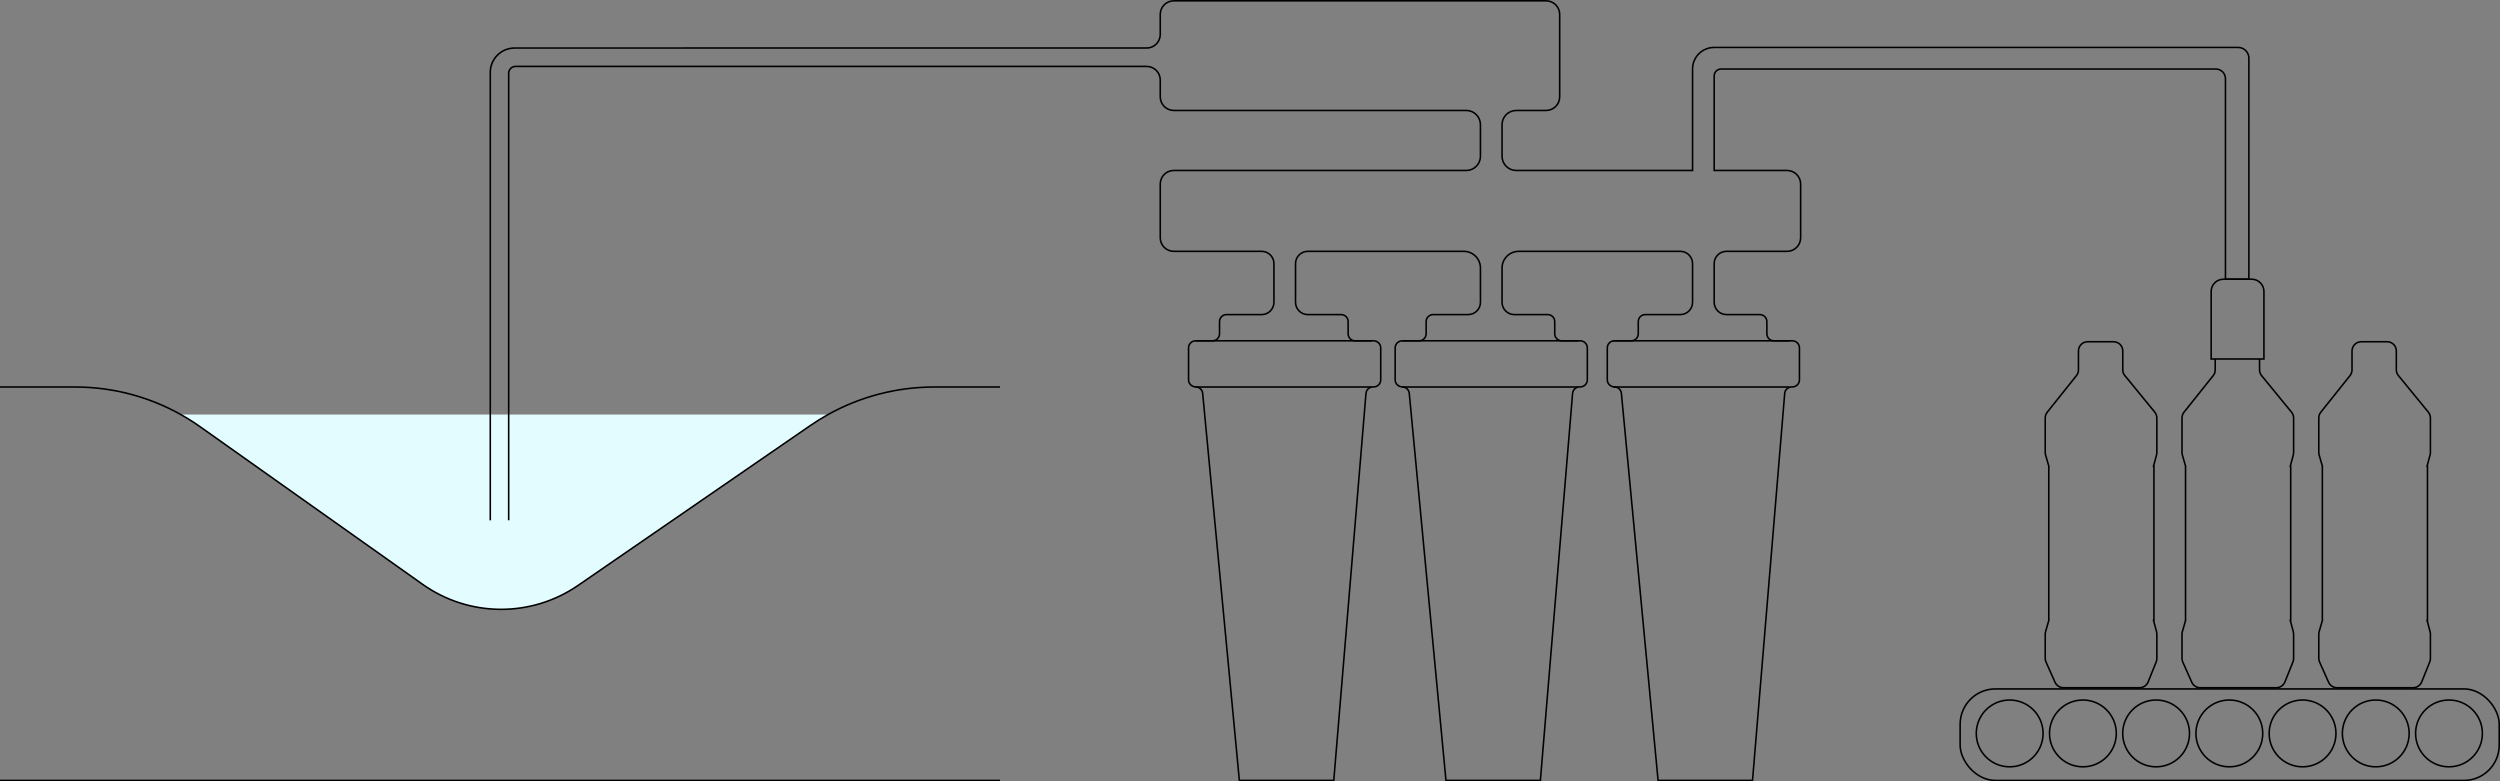 <?xml version="1.0" encoding="UTF-8"?> <svg xmlns="http://www.w3.org/2000/svg" id="Layer_2" viewBox="0 0 1175.8 367.43"><rect x="0" y="0" width="1175.8" height="367.43" fill="#808080" stroke="none"/><defs><style> .cls-1 { fill: #fff; } .cls-1, .cls-2 { stroke: #000; stroke-miterlimit: 10; stroke-width: .75px; } .cls-2 { fill: none; } .cls-3 { fill: #e3fcff; } </style></defs><g id="Layer_1-2" data-name="Layer_1"><path class="cls-3" d="M389.36,194.97v.05c-2.81,1.57-5.56,3.27-8.23,5.11l-109.25,75.21c-22.05,15.18-51.24,14.98-73.09-.5l-104.61-74.1c-2.95-2.09-6-4.02-9.14-5.77h304.32Z"></path><g><g><path class="cls-2" d="M999.36,176.68c-.63-.77-.98-1.74-.98-2.75v-8.87c0-2.39-1.94-4.33-4.33-4.33h-12.18c-2.39,0-4.33,1.94-4.33,4.33v8.9c0,.98-.33,1.94-.95,2.7l-13.73,17.2c-.61.77-.95,1.72-.95,2.7v16.23c0,.4.06.81.17,1.19l1.51,5.27h-.01v72.55h.01l-1.51,5.27c-.11.39-.17.79-.17,1.19v11.35c0,.61.13,1.21.38,1.77l4.23,9.49c.7,1.56,2.25,2.57,3.96,2.57h35.81c1.77,0,3.36-1.07,4.02-2.72l3.79-9.41c.21-.51.31-1.06.31-1.62v-11.48c0-.38-.05-.75-.15-1.11l-1.41-5.31h.18v-72.55h-.18l1.41-5.31c.1-.36.15-.74.15-1.11v-16.24c0-1-.35-1.97-.98-2.75l-14.06-17.18Z"></path><path class="cls-2" d="M1062.71,168.86v5.07c0,1,.35,1.97.98,2.75l14.06,17.18c.64.77.98,1.74.98,2.74v16.24c0,.38-.05.76-.14,1.12l-1.42,5.31h.19v72.54h-.19l1.42,5.31c.09.36.14.74.14,1.12v11.47c0,.56-.1,1.11-.31,1.62l-3.79,9.41c-.66,1.64-2.25,2.71-4.02,2.71h-35.81c-1.71,0-3.26-1-3.95-2.56l-4.24-9.5c-.24-.55-.37-1.15-.37-1.76v-11.35c0-.41.05-.81.17-1.2l1.51-5.27h-.02v-72.54h.02l-1.51-5.27c-.12-.39-.17-.79-.17-1.2v-16.23c0-.98.33-1.93.94-2.7l13.73-17.2c.62-.77.95-1.72.95-2.71v-5.1"></path><path class="cls-2" d="M1128.02,176.68c-.63-.77-.98-1.74-.98-2.75v-8.87c0-2.39-1.94-4.33-4.33-4.33h-12.18c-2.39,0-4.33,1.94-4.33,4.33v8.9c0,.98-.33,1.94-.95,2.7l-13.73,17.2c-.61.77-.95,1.72-.95,2.7v16.23c0,.4.06.81.17,1.19l1.51,5.27h-.01v72.55h.01l-1.51,5.27c-.11.39-.17.79-.17,1.19v11.35c0,.61.13,1.21.38,1.77l4.23,9.49c.7,1.56,2.25,2.57,3.96,2.57h35.81c1.77,0,3.36-1.07,4.02-2.72l3.79-9.41c.21-.51.31-1.06.31-1.62v-11.48c0-.38-.05-.75-.15-1.11l-1.41-5.31h.18v-72.55h-.18l1.41-5.31c.1-.36.15-.74.15-1.11v-16.24c0-1-.35-1.97-.98-2.75l-14.06-17.18Z"></path><path class="cls-2" d="M239.24,244.7V34.48c0-1.79,1.46-3.24,3.25-3.24h296.82c3.52,0,6.38,2.86,6.38,6.39v7.92c0,3.53,2.87,6.4,6.4,6.4h137.5c3.7,0,6.69,2.99,6.69,6.69v14.85c0,3.7-3,6.69-6.7,6.69h-137.52c-3.52,0-6.37,2.86-6.37,6.38v25.28c0,3.51,2.85,6.37,6.37,6.37h41.32c3.19,0,5.77,2.58,5.77,5.77v18.2c0,3.19-2.58,5.77-5.77,5.77h-16.49c-1.83,0-3.32,1.48-3.32,3.32v5.71c0,1.84-1.48,3.32-3.32,3.32h-7.93c-1.83,0-3.32,1.49-3.32,3.32v15.04c0,1.87,1.55,3.27,3.42,3.32,1.67.05,3.05,1.33,3.21,3l17.26,182.07h44.41l15.15-182.03c.14-1.72,1.58-3.04,3.3-3.04h.31c1.83,0,3.32-1.49,3.32-3.32v-15.04c0-1.83-1.49-3.32-3.32-3.32h-8.69c-1.83,0-3.32-1.48-3.32-3.32v-5.71c0-1.84-1.48-3.32-3.32-3.32h-15.65c-3.18,0-5.77-2.58-5.77-5.77v-18.2c0-3.19,2.59-5.77,5.77-5.77h73.35c4.34,0,7.85,3.51,7.85,7.85v16.12c0,3.19-2.58,5.77-5.77,5.77h-16.45c-1.83,0-3.32,1.48-3.32,3.32v5.71c0,1.84-1.48,3.32-3.31,3.32h-7.94c-1.83,0-3.32,1.49-3.32,3.32v15.04c0,1.87,1.55,3.27,3.42,3.32,1.67.05,3.05,1.33,3.21,3l17.26,182.07h44.41l15.15-182.03c.14-1.72,1.58-3.04,3.31-3.04h.3c1.83,0,3.32-1.49,3.32-3.32v-15.04c0-1.83-1.49-3.32-3.32-3.32h-8.69c-1.83,0-3.32-1.48-3.32-3.32v-5.71c0-1.84-1.48-3.32-3.32-3.32h-15.69c-3.18,0-5.77-2.58-5.77-5.77v-16.12c0-4.34,3.52-7.85,7.85-7.85h75.99c3.18,0,5.76,2.58,5.76,5.77v18.2c0,3.19-2.58,5.77-5.76,5.77h-16.45c-1.84,0-3.32,1.48-3.32,3.32v5.71c0,1.84-1.49,3.32-3.32,3.32h-7.93c-1.84,0-3.32,1.49-3.32,3.32v15.04c0,1.87,1.54,3.27,3.42,3.32,1.66.05,3.04,1.33,3.2,3l17.26,182.07h44.42l15.14-182.03c.15-1.72,1.58-3.04,3.31-3.04h.3c1.84,0,3.32-1.49,3.32-3.32v-15.04c0-1.83-1.48-3.32-3.32-3.32h-8.68c-1.84,0-3.32-1.48-3.32-3.32v-5.71c0-1.84-1.49-3.32-3.32-3.32h-15.69c-3.19,0-5.77-2.58-5.77-5.77v-18.2c0-3.19,2.58-5.77,5.77-5.77h28.51c3.52,0,6.38-2.86,6.38-6.37v-25.28c0-3.52-2.86-6.38-6.38-6.38h-34.28v-44.48c0-1.78,1.45-3.23,3.23-3.23h232.7c2.5,0,4.53,2.03,4.53,4.52v94.33h11.02V27.34c0-2.78-2.25-5.03-5.03-5.03h-246.45c-5.62,0-10.17,4.55-10.17,10.16v47.71h-82.9c-3.7,0-6.7-2.99-6.7-6.69v-14.85c0-3.7,3-6.69,6.69-6.69h14.02c3.53,0,6.4-2.87,6.4-6.4V6.78c0-3.53-2.87-6.4-6.4-6.4h-175.06c-3.53,0-6.4,2.87-6.4,6.4v9.42c0,3.53-2.86,6.39-6.4,6.39H242.03c-6.32,0-11.44,5.13-11.44,11.45v210.67"></path><path class="cls-2" d="M1045.72,131.32h13.29c3.18,0,5.76,2.58,5.76,5.76v31.77h-24.81v-31.77c0-3.18,2.58-5.76,5.76-5.76Z"></path></g><line class="cls-2" x1="758.82" y1="182.02" x2="841.58" y2="182.02"></line><line class="cls-2" x1="758.82" y1="160.28" x2="841.58" y2="160.28"></line><line class="cls-2" x1="659.43" y1="182.02" x2="742.19" y2="182.02"></line><line class="cls-2" x1="659.43" y1="160.28" x2="742.19" y2="160.28"></line><line class="cls-2" x1="562.3" y1="182.02" x2="645.06" y2="182.02"></line><line class="cls-2" x1="562.3" y1="160.28" x2="645.06" y2="160.28"></line><line class="cls-1" x1="0" y1="367.06" x2="470.33" y2="367.06"></line><path class="cls-2" d="M470.33,182.02h-30.97c-17.56,0-34.76,4.5-50,13-2.81,1.57-5.56,3.27-8.23,5.11l-109.25,75.21c-22.05,15.18-51.24,14.98-73.09-.5l-104.61-74.1c-2.95-2.09-6-4.02-9.14-5.77h-.01c-15.12-8.47-32.2-12.95-49.65-12.95H0"></path><g><rect class="cls-2" x="921.89" y="324.01" width="253.54" height="43.05" rx="16.61" ry="16.61"></rect><circle class="cls-2" cx="945.19" cy="344.94" r="15.71"></circle><circle class="cls-2" cx="979.63" cy="344.94" r="15.71"></circle><circle class="cls-2" cx="1014.06" cy="344.94" r="15.71"></circle><circle class="cls-2" cx="1048.5" cy="344.94" r="15.71"></circle><circle class="cls-2" cx="1082.94" cy="344.94" r="15.71"></circle><circle class="cls-2" cx="1117.37" cy="344.94" r="15.71"></circle><circle class="cls-2" cx="1151.81" cy="344.94" r="15.71"></circle></g></g></g></svg> 